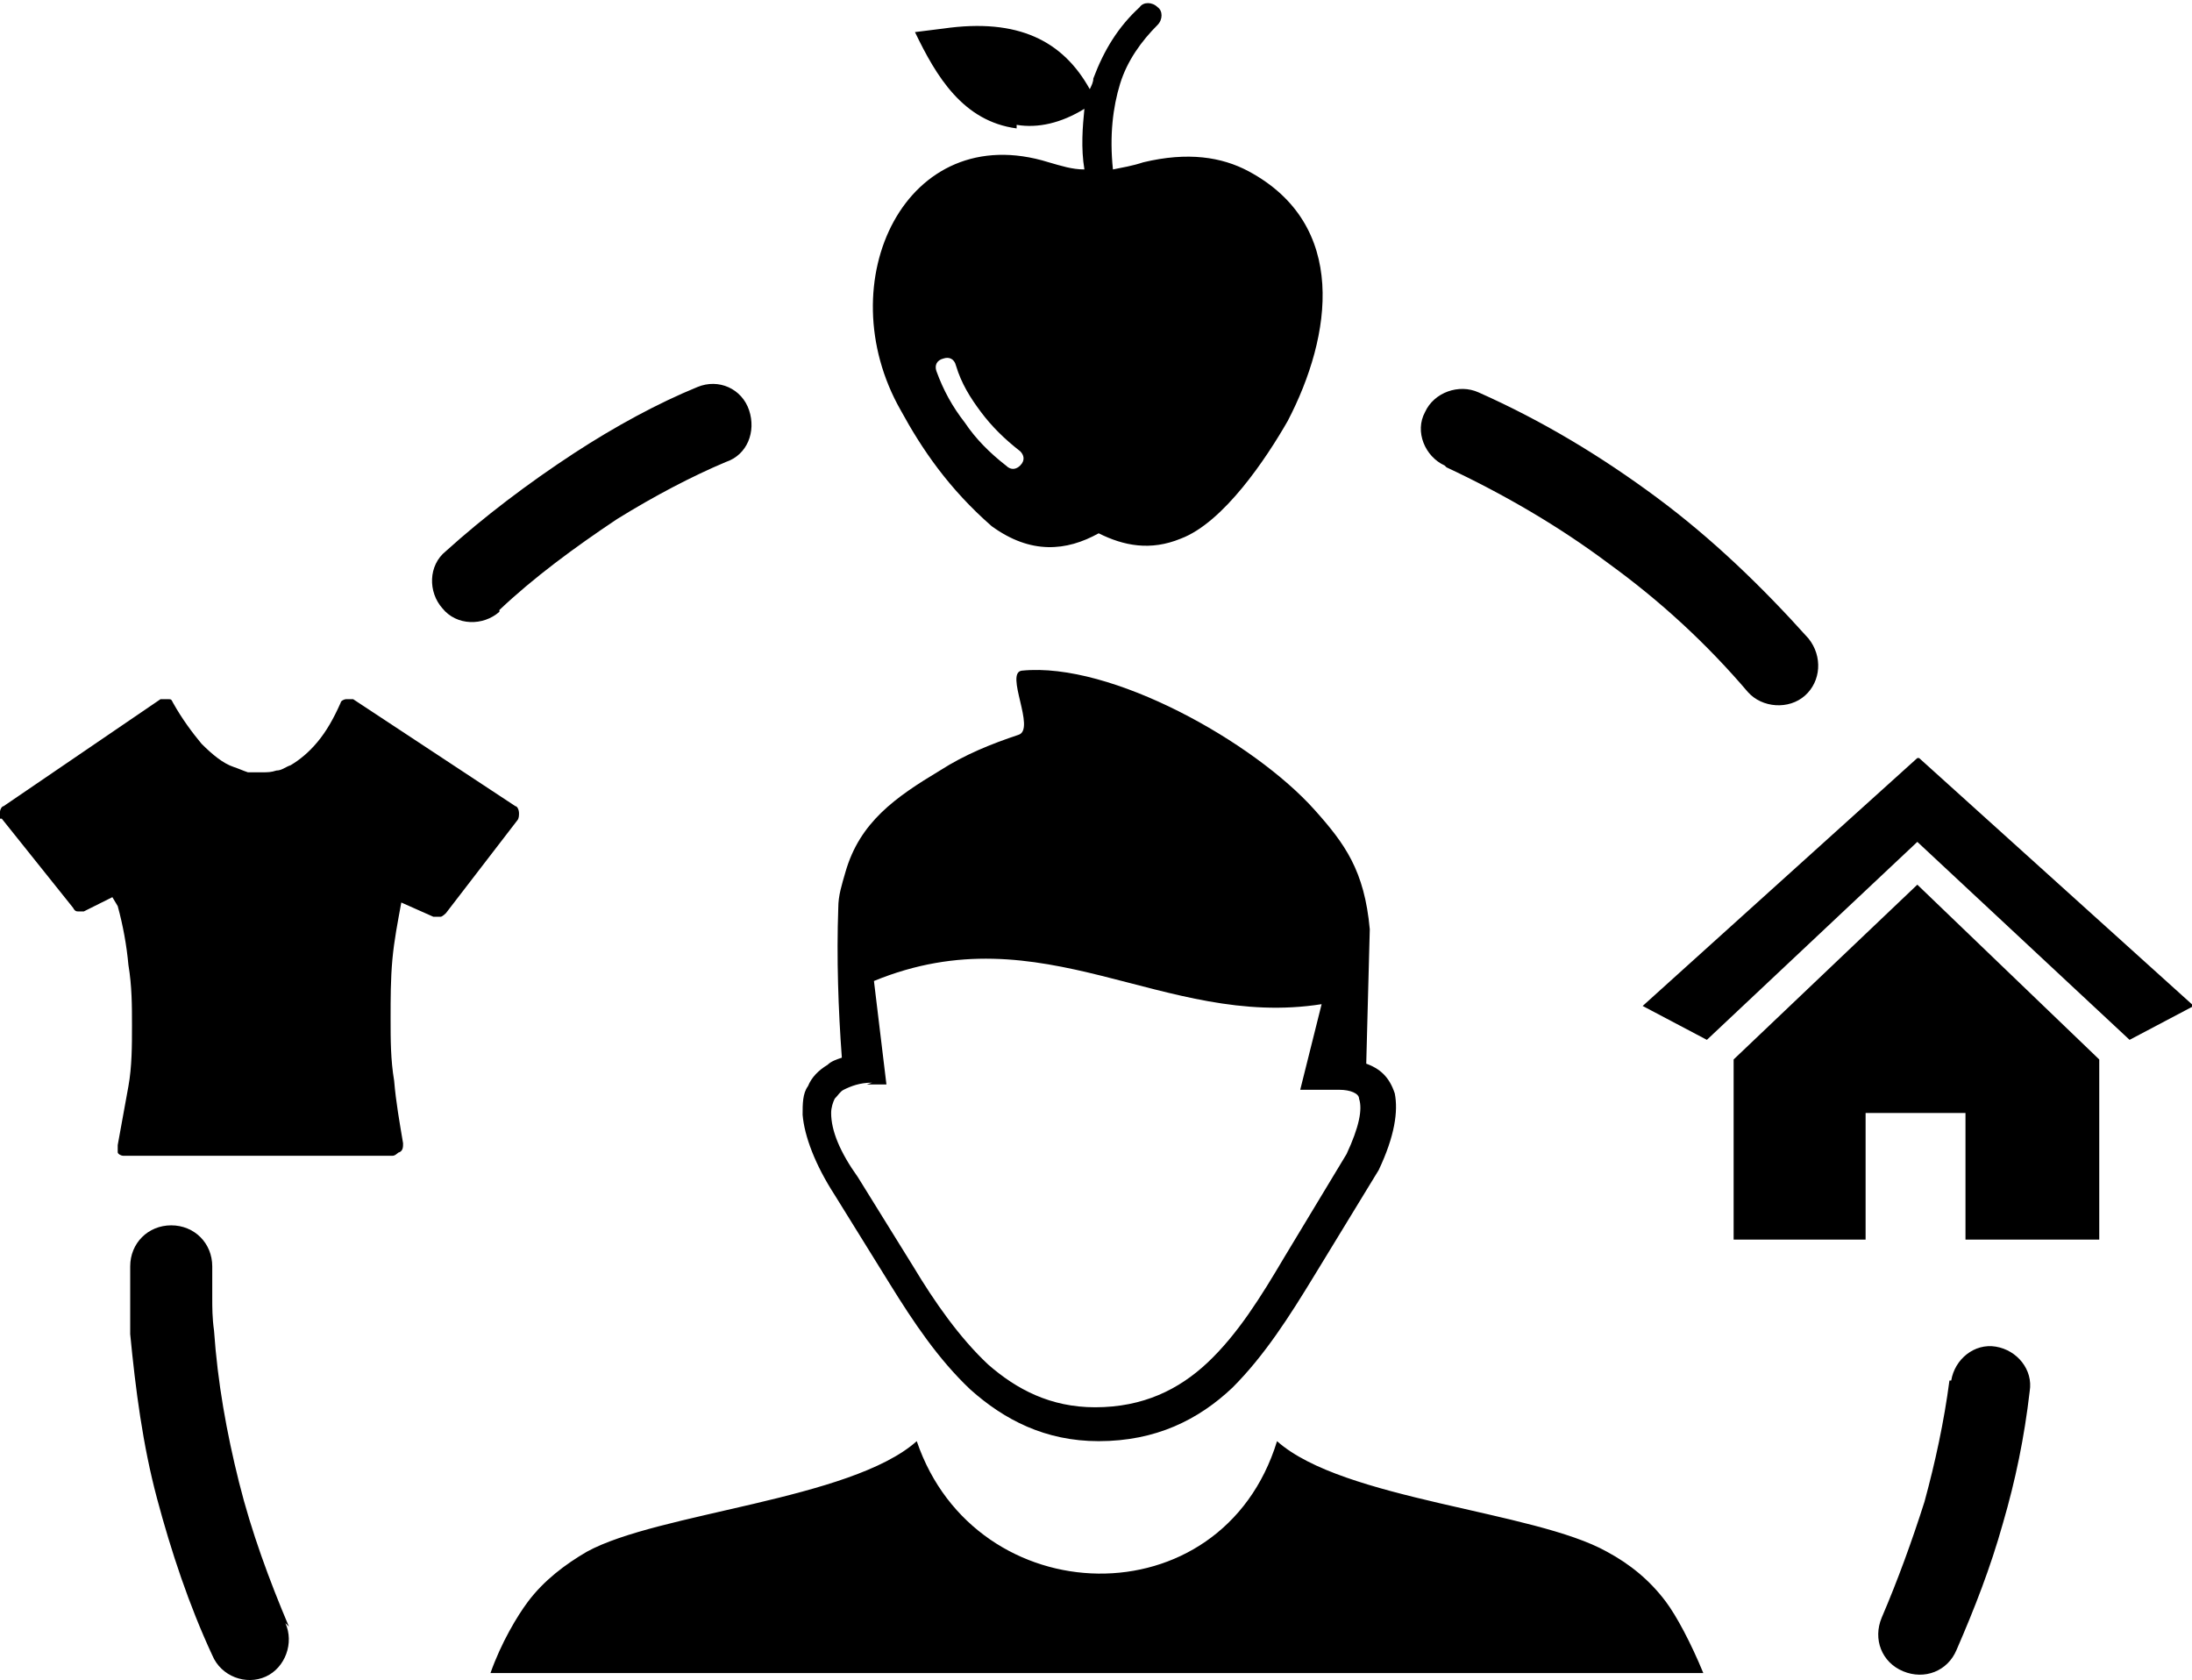 <?xml version="1.0" encoding="UTF-8"?>
<svg id="Layer_1" xmlns="http://www.w3.org/2000/svg" xmlns:xlink="http://www.w3.org/1999/xlink" version="1.1" viewBox="0 0 122.9 94.2">
  <!-- Generator: Adobe Illustrator 29.3.1, SVG Export Plug-In . SVG Version: 2.1.0 Build 151)  -->
  <defs>
    <style>
      .st0 {
        fill: #000;
      }
    </style>
  </defs>
  <path class="st0" d="M6.3,50.3l-1.6.8h0c-.1,0-.2,0-.3,0s-.2,0-.3-.2h0S.1,45.9.1,45.9H.1s0,0,0,0c0,0,0,0,0,0H0c0-.1-.1-.3,0-.4,0-.1.1-.3.2-.3l8.8-6s0,0,0,0c.1,0,.2,0,.4,0s.2,0,.3.2c0,0,0,0,0,0,.5.9,1.1,1.7,1.6,2.3.6.6,1.2,1.1,1.8,1.3.3.1.5.2.8.3.3,0,.5,0,.8,0,.3,0,.5,0,.8-.1.3,0,.5-.2.8-.3.5-.3,1-.7,1.5-1.3.5-.6.9-1.3,1.3-2.2h0s0,0,0,0c0,0,0,0,0,0h0c0-.1.2-.2.3-.2.1,0,.3,0,.4,0h0l9.1,6s0,0,0,0h0c.1,0,.2.2.2.4,0,.1,0,.3-.1.4l-4,5.2h0c0,0-.2.2-.3.2-.1,0-.2,0-.4,0l-1.8-.8c-.2,1.1-.4,2.1-.5,3.2-.1,1.1-.1,2.2-.1,3.3,0,1.2,0,2.3.2,3.5.1,1.2.3,2.3.5,3.5h0c0,.2,0,.4-.2.5h0c-.1,0-.2.2-.4.2H6.9s0,0,0,0,0,0,0,0c-.1,0-.3-.1-.3-.2s0-.3,0-.4c.2-1.1.4-2.2.6-3.3s.2-2.3.2-3.4,0-2.2-.2-3.4c-.1-1.1-.3-2.2-.6-3.3h0ZM107.5,42.5l-15.4,13.9,3.6,1.9,11.8-11.1,11.9,11.1,3.6-1.9-15.4-13.9h0ZM97.2,59.4h0l10.3-9.8,10.2,9.8h0v10.1h-7.5v-7.1h-5.6v7.1h-7.4v-10.1h0ZM57,7c1.2.2,2.5-.1,3.8-.9-.1,1-.2,2.2,0,3.4-.7,0-1.3-.2-2-.4-8-2.5-12.4,6.7-8.3,13.9,1.2,2.2,2.7,4.4,5.1,6.5,2.2,1.6,4.2,1.4,6,.4,1.4.7,2.9,1,4.6.3,2.4-.9,4.8-4.5,6-6.6,2.5-4.8,3.4-11-2.2-14-1.5-.8-3.4-1.1-5.9-.5-.6.2-1.2.3-1.7.4h0c-.2-1.9,0-3.5.4-4.8.4-1.3,1.2-2.4,2.1-3.3.3-.3.3-.8,0-1-.3-.3-.8-.3-1,0-1.2,1.1-2,2.4-2.6,4,0,.2-.1.4-.2.6-1.5-2.7-4-4-8.2-3.4l-1.6.2c1.2,2.5,2.7,5,5.7,5.4h0ZM52.9,20.1c.3-.1.6,0,.7.4.3,1,.8,1.8,1.4,2.6.6.8,1.3,1.5,2.2,2.2.2.2.3.5,0,.8-.2.2-.5.3-.8,0-.9-.7-1.7-1.5-2.3-2.4-.7-.9-1.2-1.8-1.6-2.9-.1-.3,0-.6.4-.7h0ZM16,91c.5,1.1,0,2.5-1.1,3-1.1.5-2.5,0-3-1.2-1.3-2.8-2.3-5.8-3.1-8.8-.8-3-1.2-6.1-1.5-9.2,0-.6,0-1.2,0-1.9,0-.8,0-1.4,0-1.9,0-1.3,1-2.3,2.3-2.3s2.3,1,2.3,2.3,0,1.3,0,1.8c0,.5,0,1.1.1,1.8.2,2.9.7,5.7,1.4,8.5.7,2.8,1.7,5.5,2.8,8.1h0ZM28,34.3c-.9.8-2.4.8-3.2-.2-.8-.9-.8-2.4.2-3.2,2.1-1.9,4.6-3.8,7.2-5.5,2.3-1.5,4.7-2.8,6.9-3.7,1.2-.5,2.5.1,2.9,1.3s-.1,2.5-1.3,2.9c-1.9.8-4,1.9-6.1,3.2-2.4,1.6-4.7,3.3-6.6,5.1h0ZM81,26.1c-1.1-.5-1.7-1.9-1.1-3,.5-1.1,1.9-1.6,3-1.1,3.6,1.6,6.9,3.6,10,5.9,3.1,2.3,5.9,5,8.5,7.9.8,1,.7,2.4-.2,3.2-.9.8-2.4.7-3.2-.2-2.3-2.7-4.9-5.1-7.8-7.2-2.8-2.1-5.9-3.9-9.1-5.4h0ZM109.4,77.4c.2-1.2,1.3-2.1,2.5-1.9,1.2.2,2.1,1.3,1.9,2.5-.3,2.6-.8,5-1.5,7.4-.7,2.5-1.6,4.8-2.6,7.1-.5,1.2-1.8,1.7-3,1.2-1.2-.5-1.7-1.8-1.2-3,.9-2.1,1.7-4.3,2.4-6.5.6-2.2,1.1-4.5,1.4-6.8h0ZM51.4,80.8c3.3,9.7,17.1,10.1,20.2,0,3.7,3.3,14.4,3.9,18.5,6.2,1.3.7,2.4,1.6,3.3,2.8.6.8,1.4,2.3,2.1,4H27.5c.6-1.7,1.5-3.2,2.1-4,.9-1.2,2.1-2.1,3.3-2.8,4-2.2,14.8-2.9,18.5-6.2h0ZM48.9,60.7c-.7,0-1.2.2-1.6.4-.2.1-.3.3-.5.5-.1.2-.2.5-.2.8,0,1,.5,2.2,1.5,3.6h0s3.1,5,3.1,5c1.2,2,2.6,4,4.2,5.5,1.6,1.4,3.5,2.4,6,2.4,2.7,0,4.7-1,6.3-2.5,1.7-1.6,3-3.7,4.3-5.9l3.5-5.8c.7-1.5.9-2.5.7-3.1,0-.3-.5-.5-1.1-.5-.1,0-.3,0-.4,0-.2,0-.3,0-.5,0,0,0-.2,0-.3,0-.3,0-.6,0-1,0l1.2-4.8c-8.9,1.4-15.6-5.2-25.1-1.3l.7,5.8c-.4,0-.7,0-1.1,0h0ZM76.5,59.6c.9.3,1.4.8,1.7,1.7.2,1,0,2.4-.9,4.3h0s0,0,0,0l-3.6,5.9c-1.4,2.3-2.8,4.5-4.6,6.3-1.9,1.8-4.3,3-7.5,3-3,0-5.3-1.2-7.2-2.9-1.8-1.7-3.2-3.8-4.5-5.9l-3.1-5c-1.1-1.7-1.7-3.3-1.8-4.5,0-.6,0-1.2.3-1.6.2-.5.6-.9,1.1-1.2.2-.2.5-.3.8-.4-.2-2.7-.3-5.6-.2-8.4,0-.7.2-1.3.4-2,.8-2.8,2.8-4.2,5.3-5.7,1.4-.9,2.9-1.5,4.4-2,1-.3-.8-3.5.2-3.6,5-.5,13,4,16.4,7.8,1.7,1.9,2.8,3.4,3.1,6.7l-.2,7.6h0Z"/>
</svg>